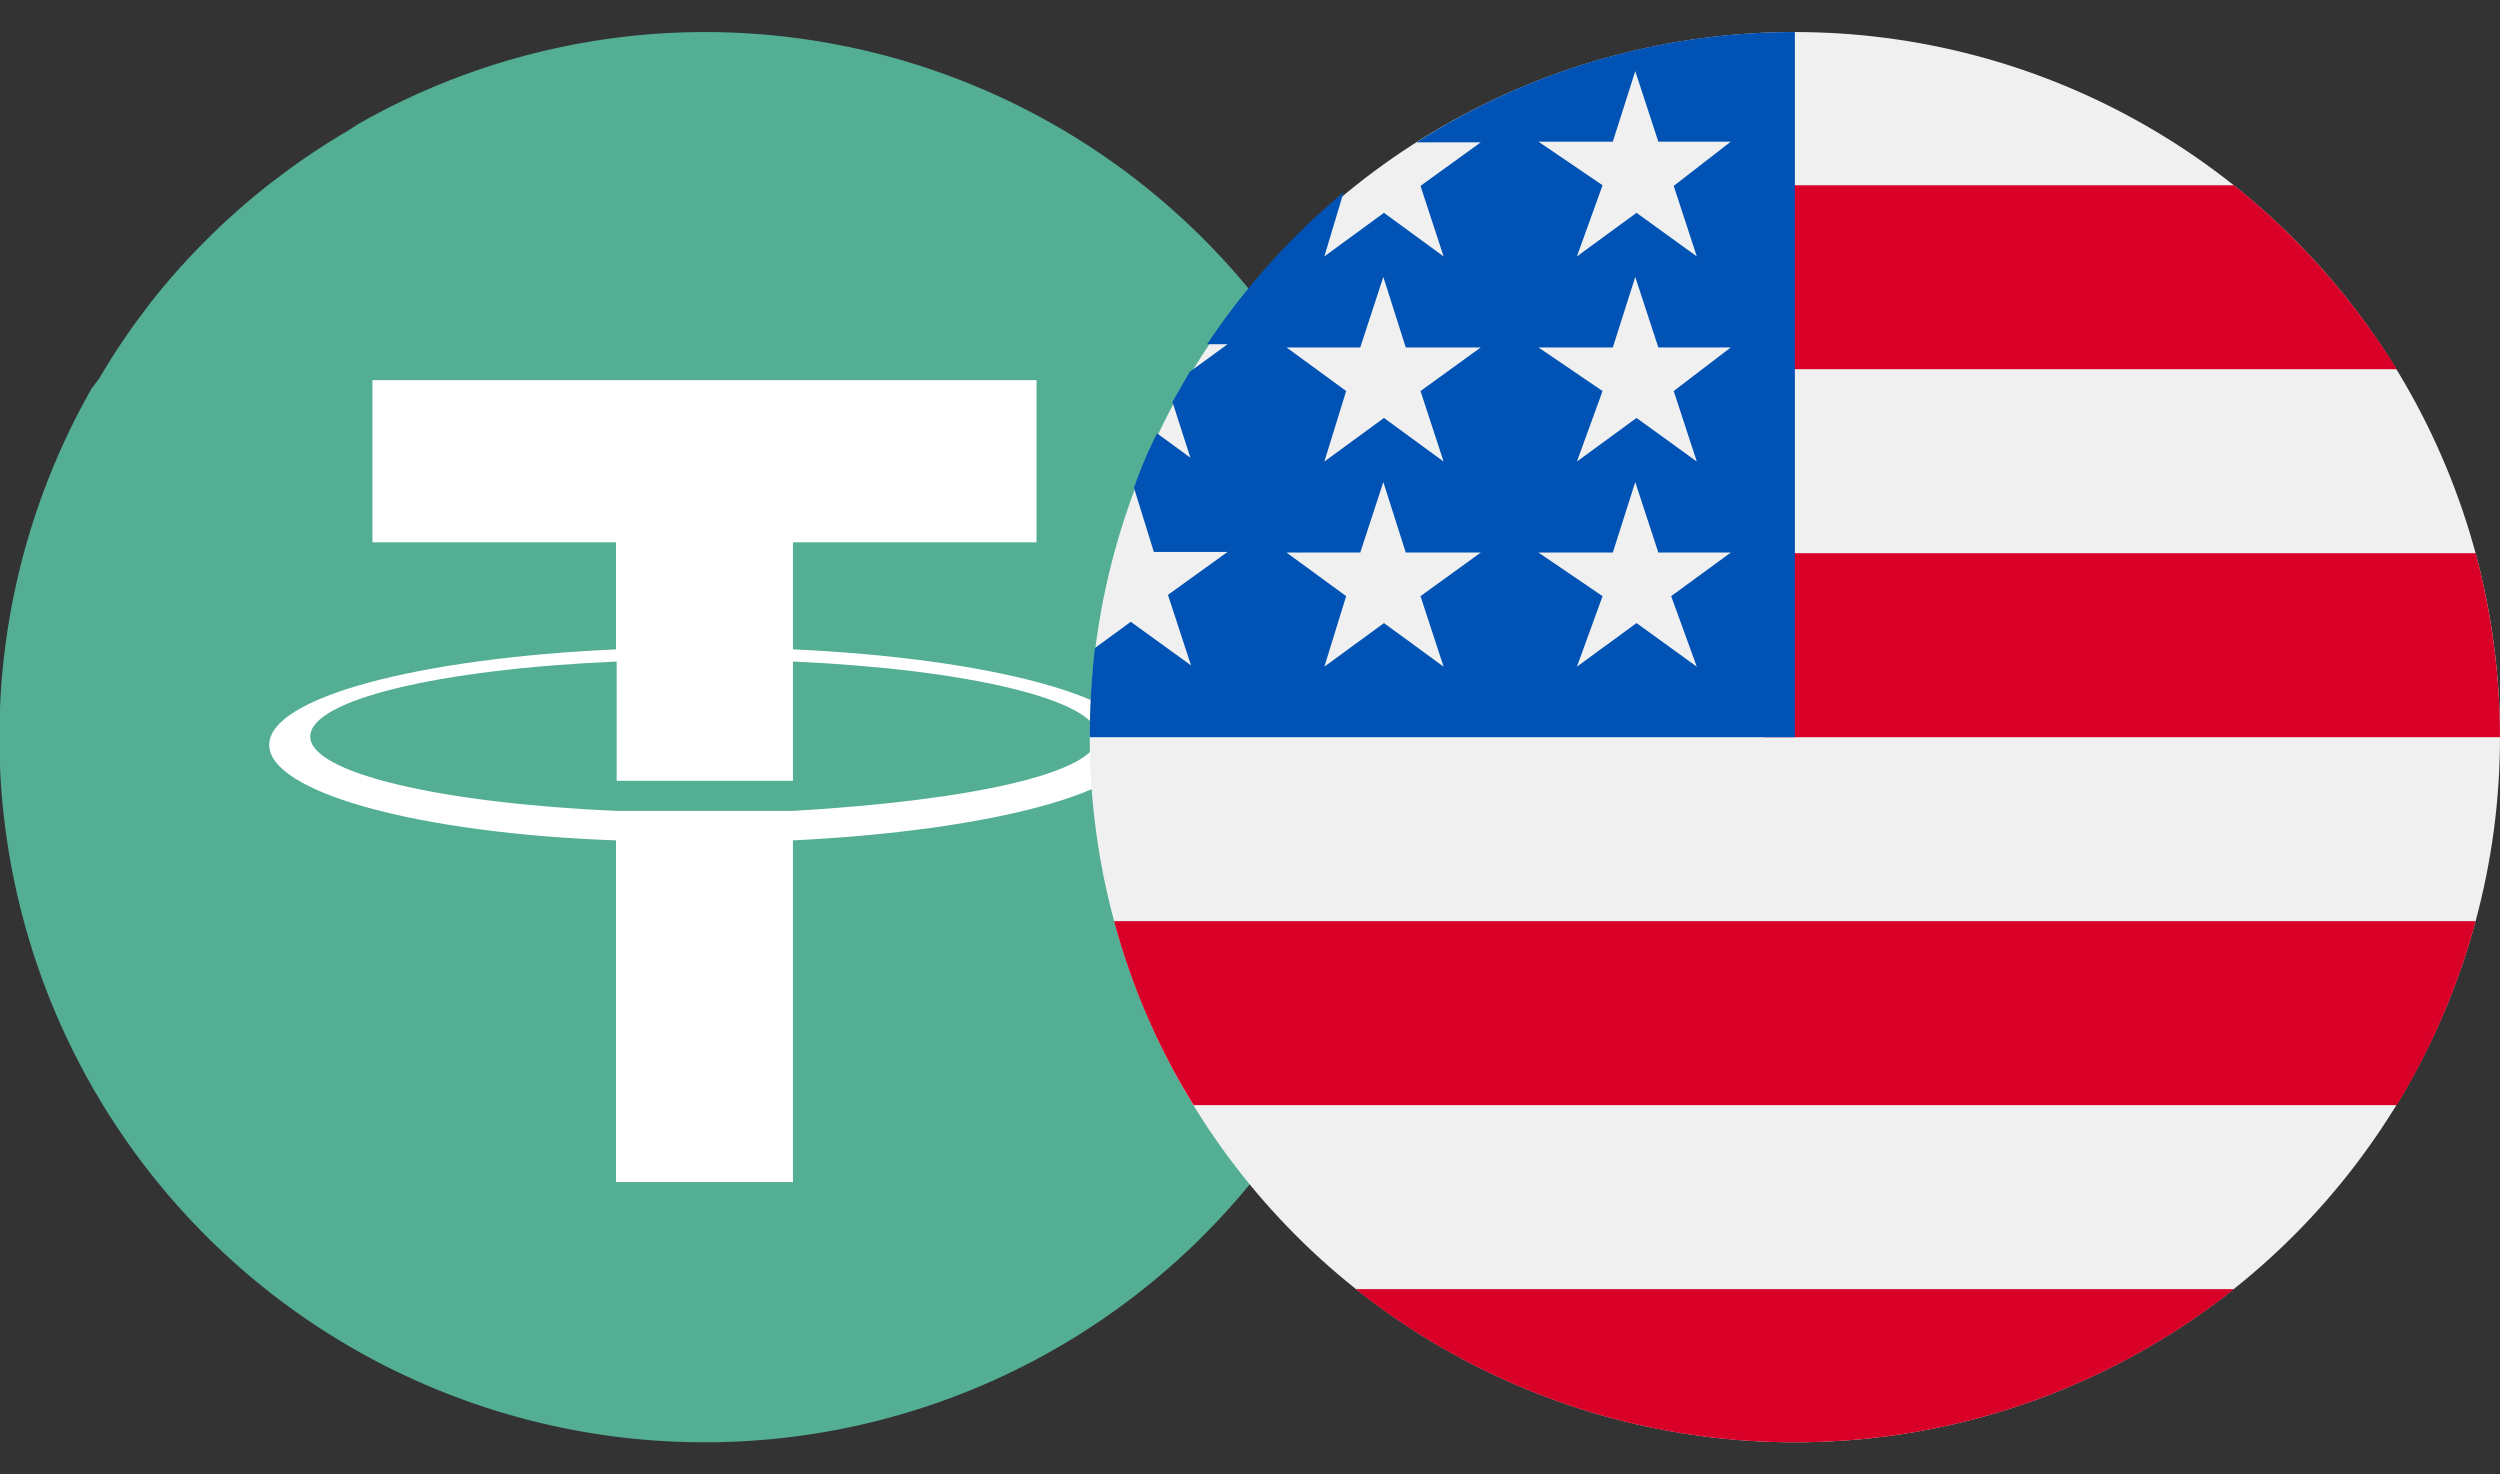 <?xml version="1.0" encoding="UTF-8"?> <svg xmlns="http://www.w3.org/2000/svg" xmlns:xlink="http://www.w3.org/1999/xlink" id="Layer_1" data-name="Layer 1" viewBox="0 0 39 23"><rect x="0" y="0" width="39" height="23" fill="#333333" stroke="none"/><defs><style>.cls-1{fill:none;}.cls-2{clip-path:url(#clip-path);}.cls-3{fill:#53ae94;}.cls-4{fill:#fff;fill-rule:evenodd;}.cls-5{clip-path:url(#clip-path-2);}.cls-6{fill:#f0f0f0;}.cls-7{fill:#d80027;}.cls-8{fill:#0052b4;}</style><clipPath id="clip-path"><rect class="cls-1" width="22" height="23"></rect></clipPath><clipPath id="clip-path-2"><rect class="cls-1" x="17" width="22" height="23"></rect></clipPath></defs><g id="audcad"><g class="cls-2"><path class="cls-3" d="M11,.5A10.94,10.94,0,0,0,5.58,1.94h0l-.17.11a10.71,10.71,0,0,0-.9.59l-.28.21A11,11,0,0,0,2.35,4.72L2.14,5a10.71,10.71,0,0,0-.59.9l-.12.16v0A11,11,0,1,0,11,.5Z"></path></g><path id="Fill-3" class="cls-4" d="M12.37,12.65h0c-.08,0-.48,0-1.37,0-.71,0-1.21,0-1.38,0h0c-2.74-.12-4.78-.59-4.78-1.16s2-1.05,4.78-1.17v1.86c.18,0,.69,0,1.39,0,.85,0,1.28,0,1.36,0V10.32c2.72.12,4.76.6,4.76,1.17s-2,1-4.76,1.16m0-2.52V8.46h3.8V5.93H5.81V8.46h3.8v1.67c-3.09.14-5.41.75-5.41,1.49S6.52,13,9.61,13.11v5.33h2.76V13.11c3.08-.15,5.41-.76,5.41-1.49s-2.33-1.35-5.41-1.49"></path></g><g id="audcad-2" data-name="audcad"><g class="cls-5"><circle class="cls-6" cx="28" cy="11.5" r="11"></circle><path class="cls-7" d="M27.52,11.5H39a11.14,11.14,0,0,0-.38-2.87H27.52Z"></path><path class="cls-7" d="M27.52,5.76h9.87a11.25,11.25,0,0,0-2.54-2.87H27.52Z"></path><path class="cls-7" d="M28,22.5a11,11,0,0,0,6.85-2.39H21.15A11,11,0,0,0,28,22.5Z"></path><path class="cls-7" d="M18.62,17.24H37.39a11.06,11.06,0,0,0,1.23-2.87H17.38A10.75,10.75,0,0,0,18.62,17.24Z"></path><path class="cls-8" d="M22.1,2.22h1l-.94.68L22.52,4l-.93-.68L20.66,4l.3-1a11.16,11.16,0,0,0-2.13,2.37h.32l-.59.43-.27.47.28.87-.52-.38a7,7,0,0,0-.36.85l.31,1h1.15l-.93.67.36,1.1-.94-.68-.56.41A12.44,12.44,0,0,0,17,11.5H28V.5A10.92,10.92,0,0,0,22.1,2.22Zm.42,8.18-.93-.68-.93.68L21,9.3l-.93-.68h1.15l.36-1.1.35,1.1H23.1l-.94.68Zm-.36-4.3.36,1.1-.93-.68-.93.68L21,6.1l-.93-.68h1.15l.36-1.1.35,1.1H23.1Zm4.31,4.3-.94-.68-.93.68L25,9.3,24,8.62h1.16l.35-1.1.36,1.1H27l-.93.68Zm-.36-4.3.36,1.1-.94-.68-.93.68L25,6.1,24,5.42h1.16l.35-1.1.36,1.1H27Zm0-3.2L26.47,4l-.94-.68L24.6,4,25,2.89,24,2.21h1.16l.35-1.1.36,1.1H27Z"></path></g></g></svg> 